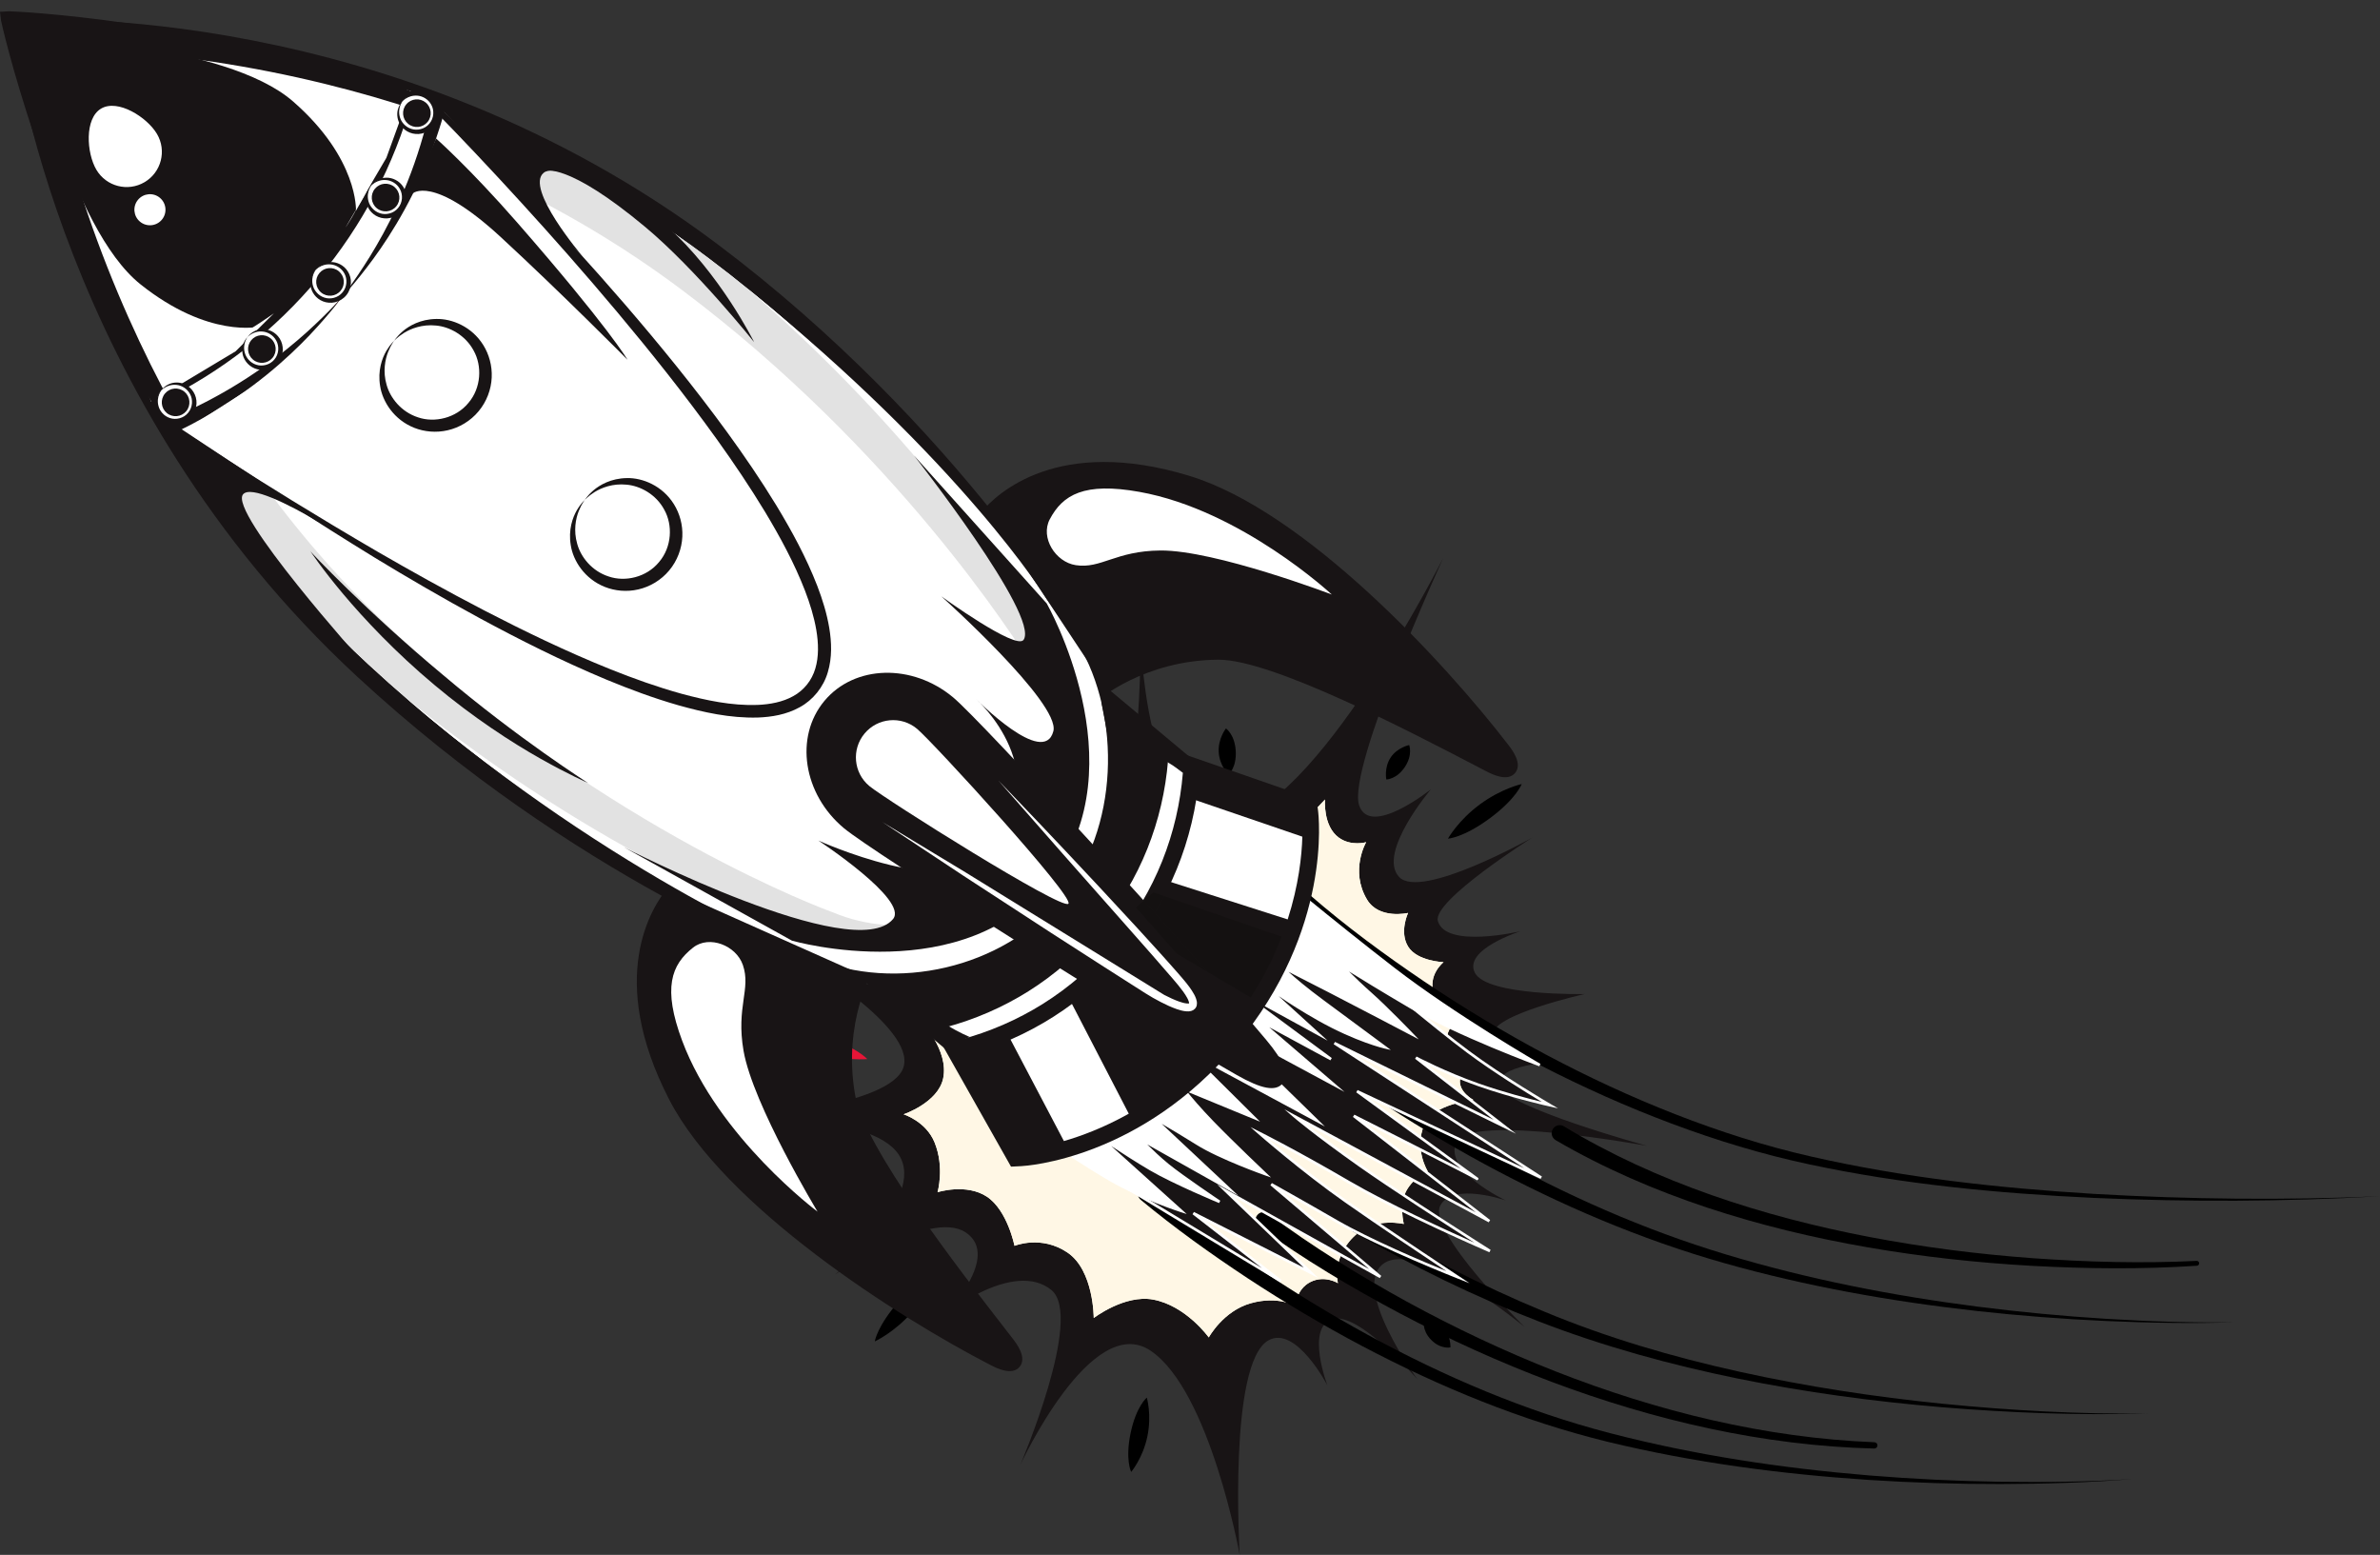 <?xml version="1.0" encoding="UTF-8"?><svg xmlns="http://www.w3.org/2000/svg" xmlns:xlink="http://www.w3.org/1999/xlink" height="1530.4" preserveAspectRatio="xMidYMid meet" version="1.0" viewBox="0.0 -11.1 2343.1 1530.4" width="2343.1" zoomAndPan="magnify"><rect x="0.0" y="-11.1" width="2343.1" height="1530.4" fill="#333333" stroke="none"/><defs><clipPath id="a"><path d="M 720 537 L 1622 537 L 1622 1519.262 L 720 1519.262 Z M 720 537"/></clipPath><clipPath id="b"><path d="M 1276 868 L 2343.141 868 L 2343.141 1171 L 1276 1171 Z M 1276 868"/></clipPath></defs><g><g clip-path="url(#a)" id="change1_44"><path d="M 1122.641 609.648 C 1122.641 609.648 1125.602 803.137 1208.16 796.551 C 1293.949 789.707 1420.93 537.902 1420.93 537.902 C 1420.93 537.902 1326.129 744.715 1338.02 781.398 C 1348.559 813.922 1408.719 765.781 1408.719 765.781 C 1408.719 765.781 1355.559 828.336 1377.34 851.973 C 1398.641 875.105 1508.52 813.316 1508.52 813.316 C 1508.52 813.316 1409.859 875.516 1415.57 895.414 C 1423.449 922.918 1496.961 905.445 1496.961 905.445 C 1496.961 905.445 1440.191 923.414 1452.039 946.387 C 1463.879 969.367 1560.148 967.281 1560.148 967.281 C 1560.148 967.281 1467.578 987.887 1470.059 1007.328 C 1472.539 1026.781 1530.398 1034.09 1530.398 1034.09 C 1530.398 1034.09 1471.539 1036.73 1476.352 1057.488 C 1481.16 1078.262 1621.43 1116.699 1621.43 1116.699 C 1621.43 1116.699 1446.691 1084.512 1433.73 1113.02 C 1420.75 1141.551 1482.52 1170.488 1482.52 1170.488 C 1482.52 1170.488 1430.719 1152.309 1418.121 1175.18 C 1404.289 1200.281 1500.879 1294.891 1500.879 1294.891 C 1500.879 1294.891 1398.23 1209.852 1363.141 1231.91 C 1328.039 1253.969 1395.41 1346.461 1395.41 1346.461 C 1395.41 1346.461 1336.621 1278.23 1311.07 1287.398 C 1285.512 1296.578 1306.789 1352.398 1306.789 1352.398 C 1306.789 1352.398 1275.891 1293.051 1248.859 1308.109 C 1208.922 1330.352 1220.48 1519.262 1220.48 1519.262 C 1220.48 1519.262 1191.18 1357.641 1132.762 1318.328 C 1074.34 1279 1004.23 1431.309 1004.23 1431.309 C 1004.23 1431.309 1067.371 1284.871 1035.039 1258.559 C 998.195 1228.59 930.48 1282.398 930.48 1282.398 C 930.48 1282.398 986.133 1225.551 950.793 1201.949 C 915.457 1178.328 822.207 1243.379 822.207 1243.379 C 822.207 1243.379 912.602 1168.371 884.949 1125.578 C 857.309 1082.781 720.449 1090.141 720.449 1090.141 C 720.449 1090.141 868.336 1080.078 888.074 1042.648 C 907.824 1005.23 795.539 938.328 795.539 938.328 C 795.539 938.328 907.09 988.418 933.867 942.93 C 962.152 894.867 811.059 746.727 811.059 746.727 C 811.059 746.727 921.176 847.855 959.516 839.859 C 993.66 832.754 974.004 783.145 974.004 783.145 C 974.004 783.145 1021.352 849.035 1074.48 832.992 C 1127.59 816.957 1122.641 609.648 1122.641 609.648" fill="#181415"/></g><g id="change1_1"><path d="M 1201 1377.68 C 1186.52 1345.16 1167.988 1315.531 1145.031 1300.102 C 1131.941 1291.281 1116.961 1288.078 1101.75 1290.84 C 1088.789 1293.191 1076.328 1299.82 1064.68 1308.961 C 1069.262 1275.309 1064.039 1253.82 1048.898 1241.52 C 1038.398 1232.969 1019.898 1223.871 991.434 1229.02 C 988.965 1229.469 986.488 1230.02 984.039 1230.641 C 984.57 1226.488 984.672 1222.32 984.238 1218.18 C 982.754 1203.898 975.414 1191.949 963.004 1183.672 C 950.402 1175.262 933.895 1172.82 913.91 1176.441 C 910.527 1177.059 907.086 1177.828 903.617 1178.762 C 917.543 1148.352 912.145 1127.172 903.418 1113.66 C 895.27 1101.039 881.383 1091.789 864.723 1085.059 C 892.914 1073.891 902.684 1062.07 907.508 1052.898 C 920.566 1028.141 884.215 980.895 884.215 980.895 C 884.215 980.895 936.117 986.137 952.812 954.074 C 971.953 917.289 926.551 852.469 926.551 852.469 C 926.551 852.469 954.793 869.691 976.863 856.617 C 998.918 843.535 990.574 820.625 990.574 820.625 C 990.574 820.625 1014.75 869.297 1071.84 856.195 L 1071.852 856.188 C 1074.852 855.648 1077.879 854.914 1080.828 854.023 C 1105.859 846.461 1122.539 820.754 1132.809 769.727 C 1139.359 782.383 1147.512 791.504 1156.969 800.035 C 1172.07 813.641 1190.371 820.016 1209.91 818.457 C 1212.219 818.277 1214.578 817.961 1216.922 817.535 C 1247.43 812.016 1281.59 785.84 1320.449 738.031 C 1313.371 766.637 1313.941 779.871 1317.121 788.172 C 1327.32 814.738 1362.09 806.34 1362.09 806.34 C 1362.09 806.34 1342.531 843.879 1361.18 866.859 C 1373.781 882.402 1399.578 878.418 1399.578 878.418 C 1399.578 878.418 1390.461 899.133 1393.43 906.055 C 1403.109 928.73 1436.41 927.578 1436.41 927.578 C 1436.41 927.578 1418.809 953.801 1427.781 964.734 C 1442.43 982.598 1487 975.641 1487 975.641 C 1487 975.641 1445.648 990.121 1448.262 1010.121 C 1450.27 1025.59 1484.75 1032.59 1484.75 1032.59 C 1484.75 1032.59 1450.012 1047.391 1452 1055.969 C 1453.371 1061.891 1465.84 1079.719 1465.84 1079.719 C 1465.84 1079.719 1453.91 1080.73 1448.801 1081.66 C 1442.078 1082.879 1421.602 1086.59 1413.719 1103.93 C 1406.43 1119.949 1409.789 1134.551 1417.852 1147.02 C 1407.801 1151.738 1402.078 1158.75 1398.871 1164.57 C 1392.16 1176.73 1393.379 1191.27 1403.551 1210.73 C 1389.75 1206.48 1377.801 1205.301 1367.578 1207.148 C 1361.66 1208.219 1356.219 1210.289 1351.441 1213.32 C 1341.141 1219.77 1334.422 1229.801 1332.031 1242.289 C 1330.52 1250.078 1330.922 1258.68 1332.59 1267.59 C 1324.219 1264.672 1316.531 1263.891 1309.371 1265.191 C 1307.41 1265.551 1305.488 1266.07 1303.641 1266.73 C 1293.621 1270.32 1285.879 1277.5 1281.289 1287.48 C 1280.969 1288.18 1280.66 1288.898 1280.371 1289.621 C 1271.41 1284.809 1261.5 1282.41 1250.871 1284.328 C 1246.461 1285.129 1242.18 1286.672 1238.172 1288.91 C 1224.289 1296.629 1208.34 1314.199 1201 1377.68" fill="#181415"/></g><g id="change2_1"><path d="M 1190.031 1305.25 C 1190.031 1305.25 1167.648 1273.969 1135.148 1267.988 C 1107.16 1262.84 1076.789 1286.141 1076.789 1286.141 C 1076.789 1286.141 1076.941 1239.449 1051.059 1221.809 C 1025.18 1204.16 998.781 1215.109 998.781 1215.109 C 998.781 1215.109 991.871 1180.191 971.637 1166.762 C 951.402 1153.32 923.023 1162.301 923.023 1162.301 C 923.023 1162.301 930.129 1137.98 920.07 1113.281 C 911.621 1092.531 889.586 1085.66 889.586 1085.66 C 889.586 1085.66 923.504 1074.238 928.551 1050.32 C 934.371 1022.75 906.812 993.891 906.812 993.891 C 906.812 993.891 956.922 991.512 971.844 961.867 C 987.496 930.762 960.012 875.379 960.012 875.379 C 960.012 875.379 986.086 883.082 990.859 880.25 C 995.25 877.641 999.094 874.711 1002.41 871.535 C 1020.172 882.488 1043.66 889.328 1072.48 884.105 C 1074.09 883.809 1075.719 883.488 1077.379 883.113 C 1081.211 882.395 1085.039 881.453 1088.781 880.324 C 1116.91 871.836 1131.77 833.762 1142.539 809.371 C 1162.16 824.633 1187.449 847.809 1212.09 845.832 C 1215.309 845.582 1218.59 845.164 1221.82 844.574 C 1245.238 840.336 1304.449 775.848 1304.449 775.848 C 1304.449 775.848 1302.289 801.832 1317.988 813.293 C 1330.141 822.172 1344.98 817.828 1344.98 817.828 C 1344.98 817.828 1328.719 845.547 1345.77 874.211 C 1357.629 894.152 1386.23 887.473 1386.23 887.473 C 1386.23 887.473 1377.391 906.172 1386.301 920.605 C 1395.191 935.043 1421.172 935.922 1421.172 935.922 C 1421.172 935.922 1404.98 948.637 1411.898 967.617 C 1417.422 982.719 1443.359 985.191 1443.359 985.191 C 1443.359 985.191 1422.379 998.535 1424.75 1013.449 C 1426.129 1022.18 1457.391 1033.699 1457.391 1033.699 C 1457.391 1033.699 1439.359 1040.121 1437.469 1050.93 C 1435.301 1063.449 1450.629 1071.57 1450.629 1071.57 C 1450.629 1071.57 1410.488 1075.359 1402.031 1096.09 C 1392.059 1120.52 1405.68 1141.852 1405.68 1141.852 C 1405.68 1141.852 1391.809 1147.5 1384.48 1161.039 C 1377.172 1174.578 1382.012 1193.602 1382.012 1193.602 C 1382.012 1193.602 1355.379 1187.25 1336.859 1202.461 C 1310.102 1224.461 1317.199 1251.871 1317.199 1251.871 C 1317.199 1251.871 1304.191 1243.641 1290.109 1250.719 C 1276.051 1257.809 1275.211 1274.371 1275.211 1274.371 C 1275.211 1274.371 1258.672 1263.988 1231.43 1271.609 C 1204.191 1279.211 1190.031 1305.25 1190.031 1305.25" fill="#fff7e5"/></g><g id="change2_2"><path d="M 1190.031 1305.25 C 1190.031 1305.25 1167.648 1273.969 1135.148 1267.988 C 1107.16 1262.84 1076.789 1286.141 1076.789 1286.141 C 1076.789 1286.141 1076.941 1239.449 1051.059 1221.809 C 1025.18 1204.16 998.781 1215.109 998.781 1215.109 C 998.781 1215.109 991.871 1180.191 971.637 1166.762 C 951.402 1153.32 923.023 1162.301 923.023 1162.301 C 923.023 1162.301 930.129 1137.98 920.07 1113.281 C 911.621 1092.531 889.586 1085.66 889.586 1085.66 C 889.586 1085.66 923.504 1074.238 928.551 1050.32 C 934.371 1022.75 906.812 993.891 906.812 993.891 C 906.812 993.891 956.922 991.512 971.844 961.867 C 987.496 930.762 960.012 875.379 960.012 875.379 C 960.012 875.379 986.086 883.082 990.859 880.25 C 995.25 877.641 999.094 874.711 1002.41 871.535 C 1020.172 882.488 1043.66 889.328 1072.48 884.105 C 1074.09 883.809 1075.719 883.488 1077.379 883.113 C 1081.211 882.395 1085.039 881.453 1088.781 880.324 C 1116.91 871.836 1131.77 833.762 1142.539 809.371 C 1162.16 824.633 1187.449 847.809 1212.09 845.832 C 1215.309 845.582 1218.59 845.164 1221.82 844.574 C 1245.238 840.336 1304.449 775.848 1304.449 775.848 C 1304.449 775.848 1302.289 801.832 1317.988 813.293 C 1330.141 822.172 1344.98 817.828 1344.98 817.828 C 1344.98 817.828 1328.719 845.547 1345.77 874.211 C 1357.629 894.152 1386.23 887.473 1386.23 887.473 C 1386.23 887.473 1377.391 906.172 1386.301 920.605 C 1395.191 935.043 1421.172 935.922 1421.172 935.922 C 1421.172 935.922 1404.98 948.637 1411.898 967.617 C 1417.422 982.719 1443.359 985.191 1443.359 985.191 C 1443.359 985.191 1422.379 998.535 1424.75 1013.449 C 1426.129 1022.18 1457.391 1033.699 1457.391 1033.699 C 1457.391 1033.699 1439.359 1040.121 1437.469 1050.93 C 1435.301 1063.449 1450.629 1071.57 1450.629 1071.57 C 1450.629 1071.57 1410.488 1075.359 1402.031 1096.09 C 1392.059 1120.52 1405.68 1141.852 1405.68 1141.852 C 1405.68 1141.852 1391.809 1147.5 1384.48 1161.039 C 1377.172 1174.578 1382.012 1193.602 1382.012 1193.602 C 1382.012 1193.602 1355.379 1187.25 1336.859 1202.461 C 1310.102 1224.461 1317.199 1251.871 1317.199 1251.871 C 1317.199 1251.871 1304.191 1243.641 1290.109 1250.719 C 1276.051 1257.809 1275.211 1274.371 1275.211 1274.371 C 1275.211 1274.371 1258.672 1263.988 1231.43 1271.609 C 1204.191 1279.211 1190.031 1305.25 1190.031 1305.25" fill="#fff7e5"/></g><g id="change3_1"><path d="M 1129.012 1364.48 L 1113.629 1437.672 L 1129.012 1364.48" fill="#e71537"/></g><g id="change4_1"><path d="M 1129.559 1402.809 C 1125.031 1424.32 1113.629 1437.672 1113.629 1437.672 C 1113.629 1437.672 1107.578 1425.648 1113.09 1399.34 C 1118.621 1373.051 1129.012 1364.48 1129.012 1364.48 C 1129.012 1364.48 1134.07 1381.289 1129.559 1402.809"/></g><g id="change3_2"><path d="M 1401.879 1288.359 L 1427.941 1315.09 L 1401.879 1288.359" fill="#e71537"/></g><g id="change4_2"><path d="M 1420.922 1295.859 C 1428.59 1303.711 1427.941 1315.09 1427.941 1315.09 C 1427.941 1315.09 1418.25 1317.199 1408.891 1307.578 C 1399.52 1297.98 1401.879 1288.359 1401.879 1288.359 C 1401.879 1288.359 1413.262 1288 1420.922 1295.859"/></g><g id="change3_3"><path d="M 853.828 1031.301 L 761.535 1002.68 L 853.828 1031.301" fill="#e71537"/></g><g id="change3_4"><path d="M 805.199 1025.012 C 778.059 1016.602 761.535 1002.68 761.535 1002.68 C 761.535 1002.68 777.012 998.668 810.172 1008.961 C 843.348 1019.238 853.828 1031.301 853.828 1031.301 C 853.828 1031.301 832.324 1033.43 805.199 1025.012" fill="#e71537"/></g><g id="change3_5"><path d="M 1425.5 814.34 L 1498.102 760.605 L 1425.5 814.34" fill="#e71537"/></g><g id="change4_3"><path d="M 1456.801 780.715 C 1478.141 764.914 1498.102 760.605 1498.102 760.605 C 1498.102 760.605 1492.891 774.926 1466.809 794.234 C 1440.719 813.535 1425.5 814.34 1425.5 814.34 C 1425.5 814.34 1435.449 796.512 1456.801 780.715"/></g><g id="change3_6"><path d="M 1364.828 756.109 L 1387.32 722.215 L 1364.828 756.109" fill="#e71537"/></g><g id="change4_4"><path d="M 1369.07 734.516 C 1375.68 724.547 1387.32 722.215 1387.32 722.215 C 1387.32 722.215 1391.148 731.637 1383.078 743.805 C 1374.988 756 1364.828 756.109 1364.828 756.109 C 1364.828 756.109 1362.461 744.488 1369.07 734.516"/></g><g id="change3_7"><path d="M 1209.449 751.379 L 1206.941 705.883 L 1209.449 751.379" fill="#e71537"/></g><g id="change4_5"><path d="M 1199.82 729.082 C 1199.07 715.711 1206.941 705.883 1206.941 705.883 C 1206.941 705.883 1215.699 711.828 1216.59 728.172 C 1217.5 744.512 1209.449 751.379 1209.449 751.379 C 1209.449 751.379 1200.539 742.469 1199.82 729.082"/></g><g id="change3_8"><path d="M 921.664 1240.969 L 861.23 1309.191 L 921.664 1240.969" fill="#e71537"/></g><g id="change4_6"><path d="M 897.738 1280.648 C 879.977 1300.711 861.23 1309.191 861.23 1309.191 C 861.23 1309.191 863.445 1294.02 885.164 1269.5 C 906.871 1244.988 921.664 1240.969 921.664 1240.969 C 921.664 1240.969 915.504 1260.602 897.738 1280.648"/></g><g clip-path="url(#b)" id="change4_12"><path d="M 1279.641 882.145 C 1316.109 912.895 1354.461 940.223 1393.969 966.145 C 1433.52 991.93 1474.328 1015.738 1516.301 1037.32 C 1558.27 1058.891 1601.391 1078.23 1645.578 1094.77 C 1689.73 1111.32 1735.059 1125.102 1781.199 1134.922 C 1873.469 1154.648 1967.461 1163.52 2061.32 1167.941 C 2155.238 1172.051 2249.34 1171.68 2343.141 1166.309 C 2249.281 1170.371 2155.238 1169.391 2061.52 1163.988 C 1967.891 1158.27 1874.262 1148.07 1782.93 1127.191 C 1737.301 1116.809 1692.711 1102.559 1649.129 1085.52 C 1605.57 1068.512 1563.09 1048.75 1521.801 1026.801 C 1480.52 1004.828 1440.41 980.664 1401.621 954.586 C 1362.961 928.48 1325.07 900.59 1290.129 870.254 L 1289.941 870.098 C 1286.641 867.238 1281.641 867.586 1278.762 870.883 C 1275.898 874.211 1276.262 879.199 1279.559 882.066 L 1279.641 882.145"/></g><g id="change4_7"><path d="M 1249.641 992.547 C 1282.48 1020.289 1316.879 1045.121 1352.238 1068.82 C 1387.648 1092.41 1424.102 1114.41 1461.469 1134.641 C 1536.25 1175.051 1614.922 1208.648 1696.711 1231.891 C 1778.461 1255.078 1862.262 1269.891 1946.449 1279.27 C 1988.551 1283.941 2030.809 1287.18 2073.109 1289.09 C 2115.41 1290.941 2157.77 1291.75 2200.07 1290.328 C 2157.762 1291.02 2115.441 1289.5 2073.219 1286.941 C 2031.012 1284.289 1988.891 1280.328 1946.949 1274.969 C 1863.129 1264.191 1779.91 1247.98 1699.16 1223.578 C 1618.398 1199.309 1540.91 1164.988 1467.391 1123.879 C 1430.629 1103.32 1394.84 1081.02 1360.129 1057.18 C 1325.539 1033.309 1291.57 1008 1260.109 980.664 L 1259.949 980.516 C 1256.648 977.652 1251.648 978.004 1248.781 981.301 C 1245.91 984.602 1246.262 989.605 1249.559 992.469 L 1249.641 992.547"/></g><g id="change4_8"><path d="M 1332.172 1201.191 C 1390.879 1235.371 1452.141 1265.359 1515.551 1289.77 C 1578.961 1314.25 1644.66 1332.238 1711.012 1345.781 C 1777.441 1359.27 1844.648 1368.32 1912.07 1373.988 C 1979.5 1379.488 2047.199 1382.148 2114.77 1380.102 C 2047.18 1380.988 1979.602 1377.18 1912.391 1370.539 C 1845.18 1363.738 1778.34 1353.559 1712.449 1339.012 C 1646.602 1324.469 1581.719 1305.469 1519.609 1279.559 C 1457.398 1253.891 1397.551 1222.789 1340.25 1187.57 C 1336.531 1185.281 1331.648 1186.441 1329.352 1190.172 C 1327.07 1193.898 1328.238 1198.781 1331.969 1201.07 L 1332.078 1201.141 L 1332.172 1201.191"/></g><g id="change4_9"><path d="M 1123.09 1169.891 C 1156.852 1197.93 1192.121 1223.09 1228.422 1247.078 C 1264.738 1270.941 1302.129 1293.16 1340.539 1313.48 C 1417.309 1354.031 1498.309 1387.328 1582.82 1408.02 C 1667.199 1428.441 1753.441 1439.828 1839.789 1445.512 C 1882.988 1448.309 1926.27 1449.629 1969.531 1449.559 C 2012.789 1449.422 2056.059 1448.18 2099.172 1444.66 C 2056.012 1447.449 2012.762 1447.941 1969.539 1447.34 C 1926.34 1446.68 1883.16 1444.621 1840.121 1441.09 C 1754.078 1433.961 1668.371 1421.129 1584.961 1399.441 C 1501.641 1377.828 1421.891 1343.781 1346.379 1302.602 C 1308.629 1281.961 1271.879 1259.461 1236.262 1235.352 C 1200.73 1211.211 1165.852 1185.559 1133.441 1157.91 L 1133.289 1157.77 C 1129.961 1154.941 1124.961 1155.328 1122.121 1158.66 C 1119.27 1161.988 1119.68 1166.988 1123.012 1169.82 L 1123.09 1169.891"/></g><g id="change4_10"><path d="M 1531.609 1111.129 C 1578.781 1138.691 1629.191 1160.398 1680.801 1177.539 C 1732.461 1194.672 1785.43 1207.34 1838.879 1216.609 C 1892.34 1225.879 1946.32 1231.762 2000.41 1234.809 C 2054.512 1237.73 2108.68 1238.328 2162.84 1234.719 C 2164.16 1234.629 2165.16 1233.48 2165.078 1232.16 C 2164.988 1230.852 2163.859 1229.859 2162.559 1229.922 L 2162.48 1229.922 C 2108.711 1232.57 2054.629 1231.09 2000.898 1227.262 C 1947.141 1223.301 1893.609 1216.551 1840.738 1206.449 C 1787.879 1196.359 1735.672 1182.922 1685.02 1165.16 C 1634.391 1147.379 1585.371 1125.262 1539.66 1097.48 C 1535.922 1095.211 1531.051 1096.391 1528.781 1100.129 C 1526.512 1103.871 1527.691 1108.738 1531.43 1111.02 L 1531.512 1111.059 L 1531.609 1111.129"/></g><g id="change4_11"><path d="M 1239.301 1196.23 C 1283.762 1228.5 1330.449 1256.25 1378.551 1281.801 C 1426.66 1307.211 1476.301 1329.719 1527.199 1348.859 C 1628.891 1387.059 1736.371 1411.93 1845.172 1414.629 C 1846.891 1414.672 1848.309 1413.32 1848.359 1411.609 C 1848.398 1409.91 1847.07 1408.5 1845.371 1408.43 C 1737.469 1404.141 1631.352 1377.922 1531.148 1338.578 C 1480.98 1318.871 1432.172 1295.82 1384.91 1269.98 C 1337.801 1244.059 1291.609 1215.621 1248.898 1183.641 L 1248.699 1183.48 C 1245.191 1180.859 1240.23 1181.57 1237.609 1185.07 C 1234.988 1188.57 1235.699 1193.539 1239.199 1196.16 L 1239.301 1196.23"/></g><g id="change1_2"><path d="M 1348.852 945.922 C 1348.852 945.922 1410.648 998.355 1445.262 1024.102 C 1479.871 1049.859 1525.891 1076.672 1525.891 1076.672 C 1525.891 1076.672 1489.75 1068.68 1455.629 1056.672 C 1421.488 1044.648 1393.922 1029.93 1393.922 1029.93 L 1481.52 1097.941 L 1313.719 1015.578 L 1517.301 1147.988 L 1335.988 1062.949 C 1335.988 1062.949 1456.879 1151.219 1454.102 1149.059 C 1451.309 1146.91 1332.781 1087.191 1332.781 1087.191 L 1466.238 1190.801 L 1274.5 1087.621 C 1274.5 1087.621 1293.789 1104.25 1337.711 1135.289 C 1381.629 1166.328 1466.809 1220.211 1466.809 1220.211 C 1466.809 1220.211 1379.949 1182.859 1327.82 1152.41 C 1275.68 1121.969 1239.539 1103.949 1239.539 1103.949 C 1239.539 1103.949 1281.262 1140.629 1325.25 1171.52 C 1369.238 1202.398 1435.59 1246.09 1435.59 1246.09 C 1435.59 1246.09 1360.379 1216.68 1315.73 1190.949 C 1277.621 1168.961 1251.559 1154.488 1251.559 1154.488 L 1359 1245.699 L 1206.559 1160.781 L 1290.762 1241.762 L 1174.852 1182.961 L 1261.059 1249.891 L 1098.801 1151.781 L 1069.43 1107.801 L 1225.629 923.809 L 1255.102 888.734 L 1330.148 926.949 L 1348.852 945.922" fill="#181415"/></g><g id="change5_1"><path d="M 1452.93 1182.148 L 1331.961 1088.23 L 1333.379 1086.012 C 1337.059 1087.859 1405.871 1122.551 1438.27 1139.199 C 1406.609 1116.141 1336.102 1064.672 1335.211 1064.02 L 1336.559 1061.762 L 1500.57 1138.691 L 1312.988 1016.68 L 1314.301 1014.391 L 1470.512 1091.051 L 1393.129 1030.98 L 1394.551 1028.781 C 1394.828 1028.922 1422.43 1043.578 1456.07 1055.422 C 1480 1063.852 1505.172 1070.34 1517.84 1073.422 C 1503.379 1064.738 1470.531 1044.551 1444.469 1025.148 C 1410.23 999.688 1348.609 947.453 1347.91 946.84 L 1329.359 928.023 L 1255.43 890.391 L 1226.648 924.664 L 1071.078 1107.891 L 1099.738 1150.789 L 1242.34 1237.02 L 1174.039 1184.012 L 1175.449 1181.781 L 1283.48 1236.57 L 1198.301 1154.672 L 1347.891 1238 L 1250.691 1155.5 L 1252.191 1153.34 C 1252.461 1153.48 1278.699 1168.07 1316.391 1189.801 C 1349.781 1209.051 1400.898 1230.602 1424 1240.02 C 1403.328 1226.309 1357.41 1195.699 1324.488 1172.59 C 1280.941 1142.031 1239.09 1105.301 1238.672 1104.93 L 1231.059 1098.23 L 1240.121 1102.762 C 1240.488 1102.941 1276.91 1121.16 1328.488 1151.27 C 1366.629 1173.539 1424.012 1199.789 1451.531 1212.039 C 1425.199 1195.23 1369.469 1159.359 1336.941 1136.371 C 1293.469 1105.641 1273.828 1088.789 1273.648 1088.621 L 1264.488 1080.738 L 1452.93 1182.148 M 1435.102 1247.328 C 1434.34 1247.031 1359.289 1217.578 1315.078 1192.078 C 1292.469 1179.051 1274.012 1168.602 1262.781 1162.289 L 1359.852 1244.699 L 1358.359 1246.859 L 1214.828 1166.891 L 1298.059 1246.93 L 1186.559 1190.379 L 1261.871 1248.84 L 1260.371 1251.012 L 1098.121 1152.898 L 1097.859 1152.738 L 1067.781 1107.711 L 1224.629 922.953 L 1254.762 887.082 L 1330.75 925.773 L 1330.941 925.871 L 1349.699 944.914 C 1350.32 945.445 1411.859 997.617 1446.039 1023.039 C 1480.199 1048.449 1526.102 1075.262 1526.559 1075.52 L 1533.859 1079.781 L 1525.602 1077.961 C 1525.25 1077.879 1489 1069.809 1455.191 1057.922 C 1434.801 1050.73 1416.59 1042.52 1405.301 1037.09 L 1492.52 1104.809 L 1332.789 1026.41 L 1518.02 1146.891 L 1516.738 1149.191 L 1347.84 1069.969 C 1376.211 1090.68 1449.57 1144.219 1454.621 1147.82 L 1455.43 1148.422 L 1455.5 1149.602 L 1454.012 1150.641 L 1453.148 1150.012 C 1447.859 1146.781 1373.988 1109.461 1344.352 1094.5 L 1467.059 1189.762 L 1465.621 1191.961 L 1286.141 1095.391 C 1296.129 1103.289 1313.281 1116.422 1338.469 1134.211 C 1381.859 1164.891 1466.672 1218.559 1467.512 1219.09 L 1466.281 1221.43 C 1465.422 1221.051 1378.75 1183.691 1327.148 1153.551 C 1291.43 1132.699 1263.012 1117.559 1248.809 1110.18 C 1263.23 1122.43 1294.172 1148.078 1326.012 1170.43 C 1369.488 1200.949 1435.648 1244.559 1436.309 1244.988 L 1446.789 1251.898 L 1435.102 1247.328" fill="#fff"/></g><g id="change5_2"><path d="M 1246.461 841.375 C 1246.461 841.375 1311.809 896.043 1372.102 942.539 C 1432.371 989.035 1515.898 1037.16 1515.898 1037.16 C 1515.898 1037.16 1435.66 1007.762 1388.25 979.848 C 1340.828 951.945 1318.98 937.758 1318.98 937.758 C 1318.98 937.758 1333.781 953.152 1349.309 966.887 C 1364.828 980.602 1390.102 1006.91 1390.102 1006.91 C 1390.102 1006.91 1332.32 976.535 1309.199 964.715 C 1286.09 952.883 1260.941 940.055 1260.941 940.055 C 1260.941 940.055 1274.27 953.75 1302.262 974.375 C 1330.25 994.988 1363.48 1019.648 1363.48 1019.648 C 1363.48 1019.648 1335.949 1013.5 1298.359 992.309 C 1260.781 971.125 1239.238 953.301 1239.238 953.301 L 1297.969 1006.699 L 1217.699 962.738 L 1310.379 1031.359 L 1239.371 992.953 L 1313.57 1056.68 L 1195.398 993.059 L 1296.699 1092.039 L 1167.852 1022.648 L 1234.871 1089.172 L 1164.68 1060.309 C 1164.68 1060.309 1173.941 1072.988 1193.691 1093.41 C 1213.148 1113.539 1245.898 1144.539 1245.898 1144.539 C 1245.898 1144.539 1201.281 1128.828 1178.469 1114.461 C 1155.648 1100.09 1134.5 1088.219 1134.5 1088.219 L 1210.359 1159.289 L 1122.039 1109.66 C 1122.039 1109.66 1135.441 1123.949 1149.77 1135.629 C 1164.09 1147.32 1200.648 1171.801 1200.648 1171.801 C 1200.648 1171.801 1156.078 1153.352 1132.711 1139.672 C 1109.352 1125.98 1079.5 1105.602 1079.5 1105.602 L 1162.891 1180.699 C 1162.891 1180.699 1124.762 1168.578 1093.281 1150.27 C 1068.07 1135.609 1039.422 1116.328 1039.422 1116.328 C 1039.422 1116.328 1126.199 1035.73 1172.27 968.156 C 1218.328 900.586 1246.461 841.375 1246.461 841.375" fill="#fff"/></g><g id="change5_3"><path d="M 1173.359 968.898 C 1168.211 976.461 1162.281 984.574 1155.738 992.988 C 1112.148 1049.129 1050.891 1107.352 1041.531 1116.16 C 1047.551 1120.18 1072.18 1136.469 1093.949 1149.129 C 1117.559 1162.871 1145.262 1173.211 1157.25 1177.398 L 1078.621 1106.57 L 1080.25 1104.5 C 1080.539 1104.711 1110.34 1125.02 1133.379 1138.52 C 1148.77 1147.539 1173.672 1158.738 1188.621 1165.23 C 1176.629 1157.02 1158.141 1144.141 1148.941 1136.66 C 1134.711 1125.059 1121.211 1110.691 1121.078 1110.551 L 1115.23 1104.309 L 1201.5 1152.781 L 1125.648 1081.762 L 1135.141 1087.07 C 1135.352 1087.191 1156.578 1099.109 1179.172 1113.34 C 1196.68 1124.371 1227.5 1136.328 1240.41 1141.129 C 1230.672 1131.852 1207.68 1109.77 1192.73 1094.328 C 1173.172 1074.078 1163.711 1061.219 1163.609 1061.078 L 1160.852 1057.301 L 1229.219 1085.422 L 1160.441 1017.18 L 1289.07 1086.43 L 1187.781 987.453 L 1303.469 1049.738 L 1229.172 985.934 L 1294.609 1021.328 L 1216.91 963.816 L 1218.328 961.586 L 1288.891 1000.199 L 1238.34 954.266 L 1240.078 952.281 C 1240.289 952.457 1261.969 970.293 1299.02 991.16 C 1325.211 1005.922 1346.66 1013.398 1357.039 1016.52 C 1346.371 1008.609 1322.461 990.883 1301.469 975.434 C 1273.719 954.988 1260.129 941.125 1259.988 940.984 L 1254.41 935.246 L 1261.539 938.887 C 1261.539 938.887 1286.68 951.707 1309.809 963.539 C 1327.762 972.723 1367.07 993.324 1383.379 1001.891 C 1375 993.312 1359.262 977.434 1348.43 967.867 C 1333.031 954.266 1318.172 938.828 1318.02 938.68 L 1310.078 930.422 L 1319.691 936.652 C 1319.91 936.801 1342.078 951.148 1388.91 978.711 C 1423.602 999.121 1476.488 1020.57 1501.828 1030.41 C 1475.711 1014.809 1416.629 978.555 1371.289 943.586 C 1316.309 901.195 1256.43 851.391 1246.922 843.465 C 1242.172 853.207 1214.879 907.992 1173.359 968.898 M 1387.578 980.992 C 1358.422 963.824 1338.801 951.781 1328.09 945.086 C 1333.82 950.773 1341.93 958.594 1350.191 965.891 C 1365.578 979.496 1390.801 1005.719 1391.051 1006 L 1396.691 1011.859 L 1389.488 1008.07 C 1388.898 1007.77 1331.461 977.578 1308.602 965.891 C 1293.648 958.234 1277.828 950.168 1268.531 945.41 C 1275.09 951.359 1286.531 961.156 1303.051 973.312 C 1331.051 993.93 1364.281 1018.602 1364.281 1018.602 L 1369.25 1022.301 L 1363.191 1020.949 C 1362.91 1020.891 1335.051 1014.5 1297.711 993.457 C 1281.762 984.465 1268.629 976.031 1258.82 969.305 L 1307.078 1013.18 L 1234.012 973.188 L 1311.16 1030.301 L 1309.75 1032.531 L 1249.57 999.961 L 1323.68 1063.621 L 1203.02 998.664 L 1304.328 1097.648 L 1175.238 1028.141 L 1240.531 1092.922 L 1168.762 1063.41 C 1172.93 1068.641 1181.48 1078.879 1194.641 1092.5 C 1213.859 1112.371 1246.488 1143.27 1246.82 1143.578 L 1251.32 1147.852 L 1245.469 1145.789 C 1245.031 1145.629 1200.441 1129.871 1177.762 1115.57 C 1164.641 1107.309 1151.969 1099.828 1143.648 1095 L 1219.23 1165.789 L 1129.43 1115.309 C 1134.691 1120.531 1142.531 1128.02 1150.602 1134.609 C 1164.719 1146.121 1201.012 1170.449 1201.379 1170.699 L 1200.148 1173.02 C 1199.691 1172.828 1155.219 1154.371 1132.039 1140.801 C 1119.398 1133.391 1104.73 1123.941 1093.988 1116.871 L 1168.32 1183.82 L 1162.48 1181.961 C 1162.109 1181.828 1123.859 1169.578 1092.609 1151.422 C 1067.672 1136.891 1038.969 1117.629 1038.68 1117.43 L 1037.301 1116.5 L 1038.52 1115.371 C 1039.191 1114.738 1106.711 1051.828 1153.648 991.371 C 1160.148 982.988 1166.059 974.926 1171.172 967.406 C 1216.648 900.715 1245 841.391 1245.281 840.805 L 1246.012 839.258 L 1247.32 840.355 C 1247.969 840.902 1313.32 895.551 1372.898 941.484 C 1432.41 987.406 1515.711 1035.531 1516.551 1036.02 L 1515.43 1038.398 C 1514.629 1038.102 1434.551 1008.621 1387.578 980.992" fill="#fff"/></g><g id="change1_3"><path d="M 1217.551 1016.828 C 1311.672 904.051 1298.211 791.312 1297.578 786.574 L 1296.289 776.598 L 1156.199 727.926 L 922.418 1008.07 L 995.344 1137.172 L 1005.379 1136.68 C 1010.16 1136.441 1123.41 1129.609 1217.551 1016.828" fill="#181415"/></g><g id="change1_4"><path d="M 1004.59 1120.391 L 942.141 1009.852 L 1051.781 878.48 L 1051.859 878.379 L 1161.512 747.004 L 1281.43 788.668 C 1281.43 788.668 1295.672 897.793 1205.031 1006.391 C 1114.398 1114.98 1004.59 1120.391 1004.59 1120.391" fill="#181415"/></g><g id="change5_4"><path d="M 1282.148 812.391 C 1281.621 831.266 1278.578 860.078 1267.719 893.832 L 1124.328 847.984 L 1152.559 768.066 L 1282.148 812.391" fill="#fff"/></g><g id="change5_5"><path d="M 979.148 982.199 L 1042.109 951.469 L 1111.27 1085.039 C 1110.559 1085.441 1109.781 1085.879 1109.059 1086.289 C 1086 1098.988 1064.699 1106.98 1047.41 1112 L 979.148 982.199" fill="#fff"/></g><g id="change1_5"><path d="M 1491.641 749.684 C 1499.211 740.602 1488.539 726.727 1485.031 722.156 C 1421.879 640.121 1284.68 492 1171 457.281 C 1041.469 417.75 981.379 474.602 966.047 492.969 C 962.305 497.469 960.465 500.469 960.27 500.801 L 957.812 504.898 L 1006.031 588.742 L 1073.641 684.535 L 1080.461 678.523 C 1080.891 678.117 1126.379 638.656 1199.449 638.215 C 1251.762 637.902 1387.43 708.574 1452.629 742.516 L 1463.07 747.969 C 1468.262 750.656 1484.012 758.836 1491.641 749.684" fill="#181415"/></g><g id="change1_6"><path d="M 1165.148 468.82 C 1284.211 505.172 1407.801 644.578 1458.379 710.281 C 1472.09 728.102 1466.602 734.246 1446.621 723.879 C 1383.68 691.172 1256.699 629.719 1199.41 630.062 C 1122.07 630.539 1075.039 672.41 1075.039 672.41 L 1013.078 584.672 L 967.258 504.988 C 967.258 504.988 1015.191 423.031 1165.148 468.82" fill="#181415"/></g><g id="change5_6"><path d="M 1059.059 545.156 C 1083.988 549.004 1098.27 531.086 1142.359 530.723 C 1196.199 530.285 1311.141 574.066 1311.141 574.066 C 1311.141 574.066 1221.949 491 1121.73 473.02 C 1067.441 463.301 1046.289 475.75 1033.469 500.059 C 1024.031 517.98 1039.051 542.094 1059.059 545.156" fill="#fff"/></g><g id="change1_7"><path d="M 1003.801 1334.211 C 1011.43 1325.059 1000.57 1311.031 996.992 1306.422 L 989.781 1297.109 C 944.703 1239.051 850.91 1118.199 841.863 1066.68 C 829.16 994.379 859.906 942.91 860.223 942.398 L 864.961 934.602 L 759.277 885.508 L 667.473 852.777 L 663.875 855.934 C 663.594 856.195 660.957 858.527 657.219 863.016 C 641.879 881.391 596.684 950.691 658.766 1071.051 C 713.262 1176.711 883.52 1285.199 975.547 1332.641 C 980.66 1335.281 996.227 1343.289 1003.801 1334.211" fill="#181415"/></g><g id="change1_8"><path d="M 669.16 1063.129 C 726.234 1173.762 879.652 1265.75 953.352 1303.762 C 973.352 1314.07 978.402 1307.559 964.629 1289.77 C 921.195 1233.68 843.742 1124.52 833.84 1068.102 C 820.461 991.922 853.262 938.156 853.262 938.156 L 755.848 892.891 L 669.242 862.066 C 669.242 862.066 597.289 923.773 669.16 1063.129" fill="#181415"/></g><g id="change5_7"><path d="M 731.34 938.652 C 739.57 962.484 724.5 979.746 732.02 1023.18 C 741.234 1076.23 804.875 1181.488 804.875 1181.488 C 804.875 1181.488 707.18 1108.59 671.574 1013.191 C 652.277 961.523 660.754 938.492 682.379 921.531 C 698.309 909.031 724.723 919.508 731.34 938.652" fill="#fff"/></g><g id="change1_9"><path d="M 1109.191 926.246 C 1150.691 876.531 1175.441 815.887 1180.77 750.879 L 1181.461 742.449 L 1058.781 640.059 L 818.625 927.82 L 941.309 1030.211 L 949.461 1028.031 C 1012.48 1011.148 1067.711 975.961 1109.191 926.246" fill="#181415"/></g><g id="change1_10"><path d="M 951.215 794.383 L 1060.852 663.016 L 1164.531 749.539 C 1159.672 808.797 1137.691 866.691 1096.699 915.801 C 1055.699 964.914 1002.68 996.902 945.254 1012.289 L 841.57 925.758 L 951.215 794.383" fill="#181415"/></g><g id="change5_8"><path d="M 1149.941 737.363 L 1164.531 749.539 C 1159.672 808.797 1137.691 866.691 1096.699 915.801 C 1055.699 964.914 1002.68 996.902 945.254 1012.289 L 930.656 1000.109 C 988.086 984.727 1041.109 952.73 1082.09 903.613 C 1123.09 854.516 1145.07 796.609 1149.941 737.363" fill="#fff"/></g><g id="change1_11"><path d="M 1050.961 877.629 C 1107.27 810.172 1117.539 715.633 1078.262 638.035 L 1078.539 637.859 L 1071.23 625.148 C 1069.98 622.996 944.148 407.891 706.359 229.23 C 386.449 -11.141 31.559 8.281 28.012 8.5 L 10.855 9.578 L 12.863 26.66 C 13.266 30.199 57.648 382.828 351.363 654.586 C 567.234 854.312 784.98 934.887 798.82 939.867 C 887.875 976.676 989.156 951.703 1050.961 877.629" fill="#181415"/></g><g id="change5_9"><path d="M 362.438 642.621 C 69.742 371.801 29.043 24.77 29.043 24.77 C 29.043 24.77 377.781 2.719 696.578 242.262 C 934.453 420.988 1057.109 633.301 1057.109 633.301 L 1057.09 633.32 C 1099.871 705.266 1095.129 799.285 1038.461 867.199 C 980.082 937.137 884.617 957.879 804.707 924.668 C 804.707 924.668 580.828 844.691 362.438 642.621" fill="#fff"/></g><g id="change6_1"><path d="M 362.438 642.621 C 69.742 371.801 29.043 24.77 29.043 24.77 C 29.043 24.77 377.781 2.719 696.578 242.262 C 934.453 420.988 1057.109 633.301 1057.109 633.301 L 1057.09 633.32 C 1099.871 705.266 1095.129 799.285 1038.461 867.199 C 980.082 937.137 884.617 957.879 804.707 924.668 C 804.707 924.668 580.828 844.691 362.438 642.621" fill="#e2e2e2"/></g><g id="change5_10"><path d="M 1007.18 841.082 C 1051.211 788.328 1057.191 713.203 1022.078 654.148 L 1018.871 648.758 C 999.016 616.387 880.25 431.219 672.098 274.84 C 435.523 97.07 180.32 69.09 77.926 65.488 C 99.98 165.672 173.566 412.371 390.113 612.711 C 599.961 806.879 816.25 885.535 818.41 886.309 L 820.332 887.047 C 886.273 914.449 961.379 895.973 1007.18 841.082" fill="#fff"/></g><g id="change5_11"><path d="M 171.465 407.141 C 171.465 407.141 223.137 377.961 250.344 356.879 C 277.555 335.809 336.559 281.578 336.559 281.578 L 336.645 281.48 C 336.645 281.48 379.445 213.73 395.309 183.191 C 411.191 152.648 430.629 96.578 430.629 96.578 C 430.629 96.578 894.086 553.355 798.883 667.418 C 703.684 781.492 171.465 407.141 171.465 407.141" fill="#fff"/></g><g id="change7_1"><path d="M 336.645 281.48 C 290.203 337.121 233.461 379.121 171.551 407.039 C 50.215 204.988 29.043 24.77 29.043 24.77 C 29.043 24.77 210.156 13.34 430.629 96.578 C 414.242 162.5 383.082 225.82 336.645 281.48" fill="#ff0d0d"/></g><g id="change5_12"><path d="M 336.645 281.48 C 290.203 337.121 233.461 379.121 171.551 407.039 C 50.215 204.988 29.043 24.77 29.043 24.77 C 29.043 24.77 210.156 13.34 430.629 96.578 C 414.242 162.5 383.082 225.82 336.645 281.48" fill="#fff"/></g><g id="change1_12"><path d="M 313.711 262.34 C 356.805 210.699 387.812 151.719 405.859 87.051 L 407.926 79.648 L 400.648 77.148 C 196.039 7.051 10.25 -0.109 8.59 0 L 0 0.531 L 1.012 9.078 C 1.203 10.719 41.488 192.23 147.062 381.012 L 150.809 387.711 L 157.73 384.359 C 218.133 355.02 270.621 313.98 313.711 262.34" fill="#181415"/></g><g id="change5_13"><path d="M 394.438 396.039 C 416.031 414.07 448.148 411.16 466.168 389.57 C 484.184 367.98 481.293 335.871 459.699 317.852 C 438.105 299.828 406 302.719 387.973 324.32 C 369.953 345.91 372.848 378.02 394.438 396.039" fill="#fff"/></g><g id="change1_13"><path d="M 471.141 393.73 C 479.148 384.191 483.574 372.148 484.086 360.512 C 484.652 348.809 481.41 337.559 475.809 328.57 C 464.43 310.219 444.723 302.43 429.496 302.84 C 413.895 303.02 402.707 309.66 396.523 314.922 C 390.262 320.371 388.062 324.41 387.973 324.32 C 388.043 324.422 390.969 320.828 397.719 316.57 C 404.375 312.422 415.551 307.91 429.203 309.309 C 442.629 310.48 458.211 318.77 466.352 334.059 C 474.695 348.969 473.891 370.531 461.195 385.43 C 448.805 400.57 427.738 405.23 411.578 399.691 C 395.09 394.41 384.133 380.57 380.578 367.57 C 376.754 354.379 379.207 342.59 382.094 335.301 C 385.074 327.891 388.086 324.359 387.973 324.32 C 388.074 324.379 384.496 327.27 380.258 334.422 C 376.195 341.43 371.664 353.629 374.262 369.012 C 376.574 384.07 387.789 402.07 407.848 409.988 C 417.711 413.891 429.367 415.051 440.762 412.398 C 452.137 409.82 463.188 403.32 471.141 393.73" fill="#181415"/></g><g id="change5_14"><path d="M 402.922 385.879 C 418.898 399.219 442.668 397.07 456.004 381.102 C 469.34 365.109 467.191 341.359 451.215 328.012 C 435.234 314.68 411.473 316.82 398.133 332.801 C 384.789 348.781 386.938 372.539 402.922 385.879" fill="#fff"/></g><g id="change5_15"><path d="M 582.117 552.676 C 603.711 570.688 635.812 567.797 653.84 546.203 C 671.859 524.605 668.965 492.488 647.371 474.48 C 625.77 456.461 593.664 459.352 575.648 480.949 C 557.625 502.531 560.504 534.652 582.117 552.676" fill="#fff"/></g><g id="change1_14"><path d="M 658.812 550.359 C 666.828 540.824 671.246 528.781 671.754 517.121 C 672.328 505.43 669.09 494.18 663.484 485.191 C 652.098 466.852 632.395 459.051 617.172 459.461 C 601.562 459.648 590.379 466.289 584.199 471.551 C 577.934 476.98 575.73 481.039 575.648 480.949 C 575.719 481.051 578.645 477.461 585.391 473.191 C 592.055 469.031 603.223 464.531 616.879 465.941 C 630.297 467.109 645.879 475.398 654.023 490.691 C 662.367 505.602 661.566 527.156 648.871 542.062 C 636.477 557.211 615.402 561.871 599.258 556.32 C 582.758 551.051 571.801 537.184 568.266 524.203 C 564.43 511.012 566.863 499.23 569.77 491.93 C 572.746 484.52 575.762 481 575.648 480.949 C 575.754 481.02 572.172 483.898 567.941 491.039 C 563.859 498.078 559.32 510.25 561.938 525.637 C 564.25 540.695 575.453 558.688 595.531 566.605 C 605.379 570.508 617.039 571.695 628.43 569.035 C 639.809 566.449 650.859 559.953 658.812 550.359" fill="#181415"/></g><g id="change5_16"><path d="M 590.59 542.504 C 606.578 555.848 630.344 553.699 643.672 537.723 C 657.004 521.734 654.867 497.988 638.879 484.648 C 622.914 471.301 599.145 473.449 585.812 489.43 C 572.477 505.422 574.617 529.164 590.59 542.504" fill="#fff"/></g><g id="change5_17"><path d="M 350.43 196.309 C 350.43 196.309 353.141 145.211 288.645 88.859 C 221.133 29.859 29.043 24.77 29.043 24.77 C 29.043 24.77 192.57 14.469 398.008 84.852 C 387.27 123.359 371.453 160.84 350.43 196.309" fill="#fff"/></g><g id="change5_18"><path d="M 255.203 310.422 C 255.203 310.422 205.406 322.219 138.422 268.84 C 68.297 212.988 28.93 24.91 28.93 24.91 C 28.93 24.91 48.051 187.641 154.047 377.172 C 190.008 359.711 224.074 337.449 255.203 310.422" fill="#fff"/></g><g id="change5_19"><path d="M 96.043 257.129 C 96.043 257.129 129.758 331.691 159.746 343.449 C 189.727 355.211 269.719 297.238 269.719 297.238 L 231.922 334.699 L 148.934 384.379 L 96.043 257.129" fill="#fff"/></g><g id="change5_20"><path d="M 269.652 49.121 C 269.652 49.121 354.883 67.77 365.957 106.512 C 380.348 156.84 340.188 212.781 340.188 212.781 L 380.402 144.211 L 404.309 78.398 L 269.652 49.121" fill="#fff"/></g><g id="change5_21"><path d="M 154.543 120.73 C 144.805 104.25 116.012 86.031 99.535 95.781 C 83.066 105.5 85.152 139.512 94.895 156 C 104.629 172.469 125.875 177.922 142.348 168.18 C 158.812 158.449 164.277 137.199 154.543 120.73" fill="#fff"/></g><g id="change5_22"><path d="M 137.812 207.07 C 144.305 212.488 153.945 211.609 159.355 205.129 C 164.773 198.66 163.906 189.012 157.414 183.59 C 150.93 178.172 141.285 179.051 135.867 185.531 C 130.453 192.02 131.324 201.648 137.812 207.07" fill="#fff"/></g><g id="change1_15"><path d="M 44.016 37.262 C 44.191 37.238 43.418 37.262 45.195 37.23 L 60.773 37.199 C 71.156 37.309 81.496 37.609 91.75 38.051 C 112.273 38.961 132.496 40.5 152.328 42.488 C 192.012 46.5 230.113 52.398 266.129 59.539 C 302.148 66.68 336.07 75.102 367.496 84.16 C 383.215 88.711 398.312 93.398 412.734 98.199 L 419.809 100.449 C 420.434 100.77 421.758 100.77 421.891 101.379 L 421.457 103.719 L 420.852 106.512 L 419.688 111.199 L 416.945 121.32 C 401.922 174.648 380.492 214.898 364.164 241.41 C 347.645 267.961 336.484 281.379 336.645 281.48 C 336.492 281.359 348.836 269.07 367.516 243.66 C 386.012 218.301 410.691 179.078 429.324 125.211 L 432.715 114.949 L 434.48 109.25 L 436.699 101.469 L 439 93.102 C 439.066 92.762 439.254 92.379 439.23 92.078 L 438.238 91.699 L 436.234 90.898 L 432.207 89.309 L 417.965 83.73 C 403.605 78.121 388.547 72.602 372.816 67.262 C 341.344 56.602 307.199 46.621 270.727 38.148 C 234.285 29.691 195.555 22.648 155.035 17.828 C 134.785 15.441 114.078 13.578 93.004 12.449 C 82.449 11.898 71.809 11.512 61.066 11.359 L 44.859 11.352 C 41.328 11.379 35.223 11.488 30.129 11.738 L 14.539 12.648 L 14.5 12.66 L 16.418 28.199 C 17.098 33.25 18.086 39.289 18.668 42.762 L 21.586 58.68 C 23.656 69.23 25.953 79.629 28.387 89.922 C 33.258 110.449 38.789 130.488 44.766 149.98 C 56.746 188.988 70.59 225.84 85.469 260.172 C 100.305 294.531 116.223 326.352 132.352 355.398 C 140.414 369.922 148.555 383.75 156.621 396.871 L 164.668 409.871 L 166.953 413.57 L 168.098 415.391 L 168.656 416.301 C 168.945 416.238 169.305 416 169.629 415.871 L 177.445 412.121 L 184.691 408.539 L 189.996 405.781 L 199.469 400.602 C 249.137 372.648 283.305 341.359 304.969 318.629 C 326.621 295.699 336.504 281.352 336.645 281.48 C 336.52 281.34 325.305 294.719 302.152 315.73 C 278.984 336.539 243.223 364.809 193.445 389.129 L 183.965 393.629 L 179.562 395.629 L 176.918 396.719 L 174.699 397.578 C 174.07 397.57 173.844 396.262 173.41 395.691 L 169.922 389.129 C 162.641 375.809 155.309 361.789 148.027 347.148 C 133.492 317.84 119.133 285.969 105.672 251.82 C 92.207 217.672 79.59 181.219 68.547 142.922 C 63.031 123.75 57.914 104.129 53.344 84.109 C 51.07 74.078 48.918 63.969 46.957 53.77 L 44.207 38.441 C 43.902 36.66 44.043 37.441 44.016 37.262" fill="#181415"/></g><g id="change1_16"><path d="M 72.91 53.281 C 194.77 66.23 277.035 96.41 277.035 96.41 L 72.91 53.281" fill="#181415"/></g><g id="change1_17"><path d="M 173.871 80.32 C 229.637 91.621 276.914 96.148 277.035 96.41 C 277.043 96.398 266.949 89.781 249.422 81.77 C 231.934 73.762 206.98 64.41 178.395 58.5 C 121.008 46.539 72.746 53.371 72.91 53.281 C 73.004 53.379 118.164 68.68 173.871 80.32" fill="#181415"/></g><g id="change1_18"><path d="M 792.555 570.352 C 797.445 583.102 801.449 596.07 803.664 609.07 C 805.848 622.02 806.191 635.191 802.695 646.863 C 799.285 658.531 791.512 668.23 781.059 674.012 C 770.625 679.891 758.078 682.215 745.574 682.734 C 720.352 683.605 695.062 678.238 671.016 671.738 C 646.898 665.062 623.699 656.699 601.363 647.793 C 556.699 629.828 515.418 609.703 477.27 589.988 C 439.133 570.199 404.176 550.652 372.504 532.355 C 246.09 458.699 171.598 406.859 171.465 407.141 C 171.605 406.871 244.184 461.328 369.199 537.938 C 400.52 556.973 435.172 577.27 473.121 597.809 C 511.09 618.301 552.285 639.168 597.238 657.914 C 619.742 667.219 643.172 675.988 667.848 683.066 C 692.492 689.953 718.469 695.848 746.047 695.137 C 759.73 694.625 774.152 692.281 787.238 685.031 C 800.371 677.977 810.758 665.09 814.961 650.586 C 819.32 636.074 818.742 621.086 816.406 606.938 C 814.012 592.715 809.762 579.031 804.676 565.723 C 793.652 537.293 779.297 511.102 764.164 486.129 C 748.945 461.191 732.727 437.5 716.207 414.75 C 683.117 369.32 648.895 327.57 615.578 288.859 C 582.207 250.191 549.645 214.602 518.902 182.141 C 503.527 165.91 488.602 150.469 474.195 135.84 L 453.012 114.52 L 429.391 91.301 L 420.082 117.949 L 416.207 140.27 C 411.027 153.789 406.953 166.961 401.574 178.449 C 390.43 201.27 390.953 203.699 402.859 180.879 C 408.629 169.371 414.828 155.879 420.383 142.422 L 425.008 119.801 L 431.828 101.941 L 448.391 119.051 L 469.082 140.781 C 483.129 155.672 497.73 171.391 512.762 187.871 C 542.832 220.809 574.719 256.809 607.434 295.789 C 640.105 334.77 673.719 376.68 706.219 421.969 C 722.426 444.621 738.332 468.16 753.227 492.762 C 768.02 517.391 782.012 543.109 792.555 570.352" fill="#181415"/></g><g id="change1_19"><path d="M 647.941 207.828 C 647.941 207.828 553.461 144.309 535.277 158.949 C 516.41 174.141 573.121 240.77 573.121 240.77 L 432.492 94.359 C 432.492 94.359 443.762 94.852 482.809 106.301 C 521.852 117.77 647.941 207.828 647.941 207.828" fill="#181415"/></g><g id="change1_20"><path d="M 536.801 157.102 L 564.305 152.699 C 564.305 152.699 612.629 172.66 656.172 211.191 C 708.82 257.789 742.422 325.621 742.422 325.621 C 742.422 325.621 685.352 254.109 635.297 212.352 C 558.676 148.391 536.801 157.102 536.801 157.102" fill="#181415"/></g><g id="change5_23"><path d="M 771.855 897.258 C 851.785 930.461 947.242 909.719 1005.602 839.781 C 1062.289 771.863 1067.02 677.859 1024.25 605.906 L 1024.281 605.891 C 1024.281 605.891 926.391 436.629 736.113 273.129 C 948.004 444.52 1029.781 577.383 1029.781 577.383 L 1061.32 622.27 C 1104.09 694.211 1101.77 804.82 1045.078 872.738 C 986.715 942.68 881.355 965.262 801.438 932.059 C 801.438 932.059 606.328 853.754 400.891 676.906 C 594.113 833.676 771.855 897.258 771.855 897.258" fill="#fff"/></g><g id="change1_21"><path d="M 380.441 544.73 C 380.441 544.73 254.688 458.281 239.387 475.328 C 224.074 492.379 357.266 640.75 357.266 640.75 L 243.59 527.512 L 166.953 413.57 L 168.137 404.359 L 380.441 544.73" fill="#181415"/></g><g id="change1_22"><path d="M 406 179.5 C 406 179.5 425.438 159.941 493.023 222.281 C 553.359 277.941 617.797 343 617.797 343 C 617.797 343 598.98 310.719 509.074 207.82 C 462.523 154.559 429.324 125.211 429.324 125.211 L 406 179.5" fill="#181415"/></g><g id="change5_24"><path d="M 342.289 467.281 C 461.086 553.824 584.852 612.445 584.852 612.445 C 584.852 612.445 426.84 549.57 307.797 469.672 C 249.055 430.238 198.949 401.371 198.949 401.371 L 247.484 370.262 C 247.484 370.262 264.066 410.289 342.289 467.281" fill="#fff"/></g><g id="change1_23"><path d="M 899.848 437.262 C 899.848 437.262 1023.898 595.035 1007.711 618.672 C 1000.43 629.297 926.719 575.84 926.719 575.84 C 926.719 575.84 1044.18 680.941 1037.031 708.578 C 1027.68 744.762 960.898 676.891 960.898 676.891 C 960.898 676.891 1043.602 749.445 974.695 829.906 C 935.727 875.383 805.699 816.219 805.699 816.219 C 805.699 816.219 894.863 874.715 879.195 893.484 C 840.828 939.469 614.426 822.863 614.426 822.863 L 779.695 914.742 C 779.695 914.742 951.07 964.074 1036.031 852.793 C 1120.988 741.512 1030.512 582.871 1030.512 582.871 L 899.848 437.262" fill="#181415"/></g><g id="change1_24"><path d="M 1262.73 1055.262 C 1269.551 1047.09 1264.551 1033.852 1246.52 1012.34 C 1169.941 920.926 966.68 698.934 938.344 675.285 C 898.098 641.691 841.238 643.262 811.617 678.77 C 781.984 714.273 790.621 770.488 830.867 804.066 C 859.195 827.719 1113.98 987.992 1217.609 1047.012 C 1242 1060.879 1255.922 1063.43 1262.73 1055.262" fill="#181415"/></g><g id="change8_1"><path d="M 1237.102 961.324 C 1245.738 946.871 1252.762 932.688 1258.449 919.047 C 1252.809 933.195 1246.32 946.16 1237.102 961.324" fill="#141111"/></g><g id="change8_2"><path d="M 1231.27 970.625 L 1188.57 945.348 C 1172.391 927.016 1154.898 907.398 1136.91 887.387 C 1140.172 881.988 1143.262 876.504 1146.172 870.93 L 1261.602 910.816 C 1260.57 913.621 1259.531 916.355 1258.449 919.047 C 1252.762 932.688 1245.738 946.871 1237.102 961.324 C 1235.27 964.328 1233.328 967.422 1231.27 970.625" fill="#141111"/></g><g id="change8_3"><path d="M 1136.91 887.387 C 1133.328 883.406 1129.719 879.398 1126.109 875.395 L 1135.461 867.227 L 1146.172 870.93 C 1143.262 876.504 1140.172 881.988 1136.91 887.387" fill="#141111"/></g><g id="change8_4"><path d="M 1188.57 945.348 L 1103.602 895.055 L 1126.109 875.395 C 1129.719 879.398 1133.328 883.406 1136.91 887.387 C 1154.898 907.398 1172.391 927.016 1188.57 945.348" fill="#141111"/></g><g id="change1_25"><path d="M 1206.32 1027.109 C 1245.422 1049.391 1253.871 1039.289 1224.961 1004.789 C 1145.16 909.531 959.633 703.68 933.121 681.559 C 896.262 650.801 844.656 651.879 817.871 683.988 C 791.074 716.098 799.227 767.047 836.09 797.812 C 862.602 819.945 1098.32 965.645 1206.32 1027.109" fill="#181415"/></g><g id="change5_25"><path d="M 855.809 762.52 C 871.355 775.504 1045.98 885.418 1051.859 878.379 C 1057.73 871.355 918.344 719.191 902.801 706.219 C 887.242 693.234 864.125 695.324 851.148 710.879 C 838.18 726.422 840.262 749.551 855.809 762.52" fill="#fff"/></g><g id="change5_26"><path d="M 313.113 280.48 C 320.91 286.98 332.5 285.949 339.004 278.148 C 345.512 270.352 344.465 258.762 336.676 252.25 C 328.887 245.738 317.285 246.789 310.777 254.578 C 304.273 262.379 305.32 273.98 313.113 280.48" fill="#fff"/></g><g id="change1_26"><path d="M 340.805 279.648 C 343.691 276.199 345.289 271.852 345.473 267.66 C 345.691 263.43 344.512 259.371 342.484 256.121 C 338.379 249.5 331.266 246.691 325.77 246.828 C 320.141 246.922 316.102 249.289 313.875 251.199 C 311.602 253.16 310.816 254.621 310.777 254.578 C 310.801 254.641 311.867 253.34 314.305 251.789 C 316.699 250.301 320.734 248.672 325.664 249.172 C 330.508 249.602 336.141 252.578 339.074 258.109 C 342.09 263.488 341.801 271.281 337.219 276.648 C 332.742 282.121 325.141 283.801 319.301 281.801 C 313.359 279.898 309.402 274.891 308.113 270.199 C 306.73 265.449 307.605 261.18 308.656 258.559 C 309.73 255.879 310.828 254.609 310.777 254.578 C 310.816 254.609 309.523 255.648 307.992 258.238 C 306.531 260.77 304.891 265.172 305.828 270.719 C 306.676 276.16 310.707 282.66 317.953 285.512 C 321.516 286.922 325.719 287.352 329.84 286.391 C 333.953 285.441 337.926 283.109 340.805 279.648" fill="#181415"/></g><g id="change1_27"><path d="M 316.18 276.82 C 321.941 281.629 330.523 280.859 335.332 275.078 C 340.156 269.32 339.367 260.738 333.602 255.93 C 327.84 251.102 319.266 251.891 314.457 257.648 C 309.629 263.422 310.402 271.988 316.18 276.82" fill="#181415"/></g><g id="change5_27"><path d="M 246.031 346.551 C 253.828 353.059 265.418 352.012 271.934 344.219 C 278.445 336.422 277.395 324.828 269.602 318.328 C 261.797 311.82 250.203 312.852 243.695 320.648 C 237.199 328.449 238.246 340.039 246.031 346.551" fill="#fff"/></g><g id="change1_28"><path d="M 273.719 345.699 C 276.617 342.27 278.223 337.922 278.398 333.719 C 278.598 329.5 277.434 325.441 275.414 322.191 C 271.301 315.578 264.184 312.75 258.688 312.898 C 253.062 312.969 249.02 315.359 246.797 317.27 C 244.52 319.23 243.73 320.68 243.695 320.648 C 243.723 320.699 244.781 319.398 247.215 317.859 C 249.629 316.352 253.656 314.738 258.594 315.238 C 263.438 315.66 269.066 318.66 271.996 324.18 C 275.008 329.551 274.719 337.328 270.137 342.711 C 265.672 348.18 258.059 349.871 252.219 347.871 C 246.266 345.961 242.316 340.961 241.039 336.27 C 239.648 331.512 240.539 327.262 241.586 324.621 C 242.664 321.949 243.738 320.66 243.695 320.648 C 243.742 320.68 242.441 321.719 240.926 324.301 C 239.449 326.852 237.816 331.23 238.75 336.781 C 239.59 342.219 243.633 348.719 250.879 351.57 C 254.43 352.988 258.641 353.41 262.762 352.449 C 266.859 351.531 270.852 349.18 273.719 345.699" fill="#181415"/></g><g id="change1_29"><path d="M 249.102 342.879 C 254.875 347.691 263.457 346.922 268.262 341.16 C 273.07 335.379 272.297 326.801 266.531 322 C 260.758 317.172 252.176 317.949 247.363 323.711 C 242.562 329.48 243.336 338.059 249.102 342.879" fill="#181415"/></g><g id="change5_28"><path d="M 161.109 399.039 C 168.898 405.551 180.492 404.5 186.992 396.711 C 193.5 388.91 192.453 377.32 184.66 370.809 C 176.863 364.309 165.277 365.352 158.766 373.141 C 152.262 380.941 153.309 392.539 161.109 399.039" fill="#fff"/></g><g id="change1_30"><path d="M 188.797 398.211 C 191.684 394.762 193.277 390.41 193.457 386.211 C 193.672 381.988 192.492 377.922 190.469 374.68 C 186.367 368.059 179.258 365.25 173.75 365.398 C 168.129 365.461 164.078 367.852 161.859 369.762 C 159.586 371.719 158.801 373.18 158.766 373.141 C 158.801 373.191 159.859 371.898 162.289 370.352 C 164.691 368.859 168.727 367.23 173.648 367.73 C 178.492 368.148 184.125 371.141 187.062 376.672 C 190.078 382.051 189.797 389.84 185.191 395.211 C 180.734 400.68 173.125 402.359 167.289 400.352 C 161.34 398.449 157.383 393.449 156.105 388.762 C 154.719 384 155.598 379.738 156.648 377.121 C 157.723 374.441 158.812 373.172 158.766 373.141 C 158.797 373.18 157.512 374.219 155.984 376.801 C 154.512 379.328 152.879 383.73 153.82 389.281 C 154.652 394.719 158.699 401.219 165.945 404.07 C 169.516 405.469 173.715 405.898 177.836 404.949 C 181.93 404.012 185.922 401.672 188.797 398.211" fill="#181415"/></g><g id="change1_31"><path d="M 164.164 395.379 C 169.934 400.191 178.516 399.41 183.332 393.648 C 188.145 387.879 187.371 379.301 181.605 374.48 C 175.82 369.672 167.246 370.441 162.438 376.211 C 157.633 381.98 158.395 390.559 164.164 395.379" fill="#181415"/></g><g id="change5_29"><path d="M 398.652 114.398 C 406.438 120.93 418.035 119.859 424.539 112.059 C 431.055 104.27 430.012 92.68 422.211 86.18 C 414.41 79.672 402.812 80.719 396.312 88.512 C 389.801 96.309 390.855 107.898 398.652 114.398" fill="#fff"/></g><g id="change1_32"><path d="M 426.344 113.559 C 429.238 110.129 430.832 105.781 431.02 101.578 C 431.227 97.359 430.047 93.289 428.02 90.039 C 423.926 83.441 416.801 80.609 411.305 80.75 C 405.672 80.828 401.645 83.219 399.414 85.121 C 397.145 87.09 396.355 88.539 396.312 88.512 C 396.34 88.539 397.402 87.25 399.84 85.719 C 402.242 84.219 406.273 82.59 411.203 83.09 C 416.051 83.52 421.676 86.52 424.617 92.031 C 427.637 97.41 427.332 105.18 422.746 110.559 C 418.277 116.051 410.672 117.719 404.844 115.719 C 398.891 113.82 394.938 108.82 393.656 104.129 C 392.27 99.371 393.152 95.109 394.188 92.469 C 395.27 89.809 396.355 88.531 396.312 88.512 C 396.352 88.531 395.059 89.57 393.531 92.16 C 392.066 94.699 390.441 99.09 391.375 104.641 C 392.211 110.078 396.25 116.57 403.496 119.441 C 407.055 120.84 411.262 121.27 415.379 120.32 C 419.469 119.379 423.473 117.039 426.344 113.559" fill="#181415"/></g><g id="change1_33"><path d="M 401.723 110.73 C 407.48 115.551 416.07 114.77 420.879 109.012 C 425.691 103.238 424.918 94.66 419.148 89.852 C 413.375 85.031 404.797 85.801 399.992 91.578 C 395.168 97.34 395.938 105.922 401.723 110.73" fill="#181415"/></g><g id="change5_30"><path d="M 367.809 197.449 C 375.609 203.949 387.203 202.922 393.711 195.121 C 400.219 187.309 399.176 175.73 391.375 169.23 C 383.586 162.711 371.988 163.762 365.473 171.551 C 358.965 179.352 360.02 190.949 367.809 197.449" fill="#fff"/></g><g id="change1_34"><path d="M 395.504 196.621 C 398.398 193.16 399.992 188.809 400.18 184.621 C 400.379 180.398 399.211 176.328 397.184 173.09 C 393.078 166.48 385.973 163.66 380.461 163.801 C 374.832 163.871 370.797 166.262 368.574 168.172 C 366.312 170.129 365.512 171.578 365.473 171.551 C 365.508 171.602 366.559 170.301 369 168.762 C 371.402 167.27 375.434 165.641 380.367 166.141 C 385.215 166.57 390.844 169.559 393.766 175.078 C 396.785 180.449 396.5 188.25 391.918 193.629 C 387.449 199.102 379.844 200.781 374 198.77 C 368.055 196.871 364.098 191.852 362.816 187.172 C 361.43 182.422 362.305 178.148 363.363 175.531 C 364.438 172.852 365.527 171.57 365.473 171.551 C 365.52 171.57 364.227 172.621 362.699 175.211 C 361.227 177.73 359.59 182.141 360.535 187.691 C 361.379 193.129 365.414 199.621 372.66 202.48 C 376.219 203.898 380.418 204.309 384.535 203.359 C 388.645 202.43 392.641 200.078 395.504 196.621" fill="#181415"/></g><g id="change1_35"><path d="M 370.883 193.781 C 376.652 198.59 385.234 197.82 390.043 192.051 C 394.859 186.289 394.074 177.711 388.316 172.891 C 382.535 168.078 373.969 168.852 369.156 174.621 C 364.34 180.391 365.109 188.969 370.883 193.781" fill="#181415"/></g><g id="change1_36"><path d="M 427.648 663.031 C 465.758 695.016 503.695 719.605 532.016 735.566 C 560.359 751.57 578.871 759.461 578.828 759.535 C 578.883 759.426 510.871 716.547 435.973 653.09 C 360.461 590.344 305.465 531.746 305.656 531.555 C 305.641 531.551 316.699 548.406 337.652 573.305 C 358.551 598.191 389.48 631.109 427.648 663.031" fill="#181415"/></g><g id="change1_37"><path d="M 1100.18 763.75 C 1100.18 763.75 1100.48 735.883 1118.09 730.684 C 1135.699 725.465 1164.531 749.539 1164.531 749.539 L 1105.07 690.648 L 1084.289 680.121 L 1100.18 763.75" fill="#181415"/></g><g id="change1_38"><path d="M 637.906 922.941 C 637.906 922.941 656.805 889.156 721.191 912.184 C 796.285 939.027 833.34 997.16 833.34 997.16 L 850.715 949.312 L 657.219 863.016 C 657.219 863.016 647.137 880.883 642.438 892.887 C 637.73 904.883 637.906 922.941 637.906 922.941" fill="#181415"/></g><g id="change1_39"><path d="M 1027.59 460.801 C 1027.59 460.801 997.727 485.441 1031.891 544.656 C 1071.738 613.734 1133.219 641.82 1133.219 641.82 L 1089.25 667.48 L 972.074 490.512 C 972.074 490.512 987.871 477.41 998.824 470.621 C 1009.781 463.852 1027.59 460.801 1027.59 460.801" fill="#181415"/></g><g id="change1_40"><path d="M 952.121 945.383 C 952.121 945.383 911.57 953.23 911.391 972.531 C 911.199 991.82 954.766 1009.57 954.766 1009.57 L 936.125 1017.051 L 867.59 956.121 L 925.145 948.637 L 952.121 945.383" fill="#181415"/></g><g id="change5_31"><path d="M 1146.238 968.172 L 950.348 847.398 L 868.664 798.008 L 948.277 850.723 L 1035.129 907.262 L 1086.609 940.352 L 1113.898 957.766 C 1123.129 963.566 1132.371 969.922 1142.66 975.102 C 1147.762 977.734 1152.949 980.18 1158.488 982.117 C 1161.289 983.062 1164.141 983.93 1167.441 984.266 C 1169.109 984.414 1170.809 984.516 1173.219 983.777 C 1175.711 982.996 1177.898 980.719 1178.25 978.008 C 1178.672 975.176 1178.07 973.672 1177.57 972.008 C 1177.051 970.391 1176.352 969.031 1175.66 967.699 C 1174.23 965.047 1172.629 962.691 1170.988 960.41 C 1167.648 955.871 1164.078 951.777 1160.609 947.762 C 1146.59 931.73 1132.77 916.652 1119.602 902.246 C 1093.211 873.516 1069.211 847.887 1048.969 826.422 C 1008.5 783.512 983.09 757.309 983.09 757.309 L 1046.09 829.047 L 1114.711 906.66 C 1127.59 921.273 1141.199 936.586 1154.941 952.633 C 1158.371 956.668 1161.82 960.691 1164.82 964.871 C 1166.32 966.973 1167.75 969.121 1168.891 971.281 C 1169.441 972.344 1169.961 973.445 1170.262 974.434 C 1170.629 975.32 1170.73 976.586 1170.68 976.469 C 1170.648 976.504 1170.73 976.48 1170.602 976.508 C 1170.371 976.551 1169.262 976.723 1168.191 976.543 C 1166 976.328 1163.488 975.613 1161.031 974.77 C 1156.102 973.02 1151.129 970.695 1146.238 968.172" fill="#fff"/></g><g id="change1_41"><path d="M 1355.809 592.859 C 1355.809 592.859 1415.25 654.391 1410.609 659.965 C 1405.969 665.527 1337.262 615.102 1337.262 615.102 C 1337.262 615.102 1434.129 688.438 1430.23 693.141 C 1426.32 697.836 1367.359 656.137 1367.359 656.137 C 1367.359 656.137 1398.77 681.023 1393.922 686.281 C 1389.121 691.543 1331.75 669.156 1331.75 669.156 L 1414.25 718.273 L 1475.609 741.027 L 1452.871 691.98 L 1355.809 592.859" fill="#181415"/></g><g id="change1_42"><path d="M 870.473 1174.422 C 870.473 1174.422 929.895 1235.949 925.254 1241.52 C 920.621 1247.09 851.902 1196.66 851.902 1196.66 C 851.902 1196.66 948.781 1269.988 944.879 1274.691 C 940.957 1279.379 881.984 1237.699 881.984 1237.699 C 881.984 1237.699 913.406 1262.578 908.578 1267.84 C 903.762 1273.102 846.406 1250.719 846.406 1250.719 L 928.883 1299.82 L 990.254 1322.57 L 967.508 1273.531 L 870.473 1174.422" fill="#181415"/></g><g id="change1_43"><path d="M 1175.102 946.562 C 1175.102 946.562 1217.09 988.094 1210.41 995.453 C 1203.73 1002.809 1182.352 986.715 1182.352 986.715 C 1182.352 986.715 1213.66 1014.75 1209.781 1019.789 C 1205.891 1024.852 1152.18 995.633 1152.18 995.633 L 1203.09 1031.801 L 1239.609 1051.66 L 1249.738 1026.949 L 1215.539 980.312 L 1175.102 946.562" fill="#181415"/></g></g></svg>
